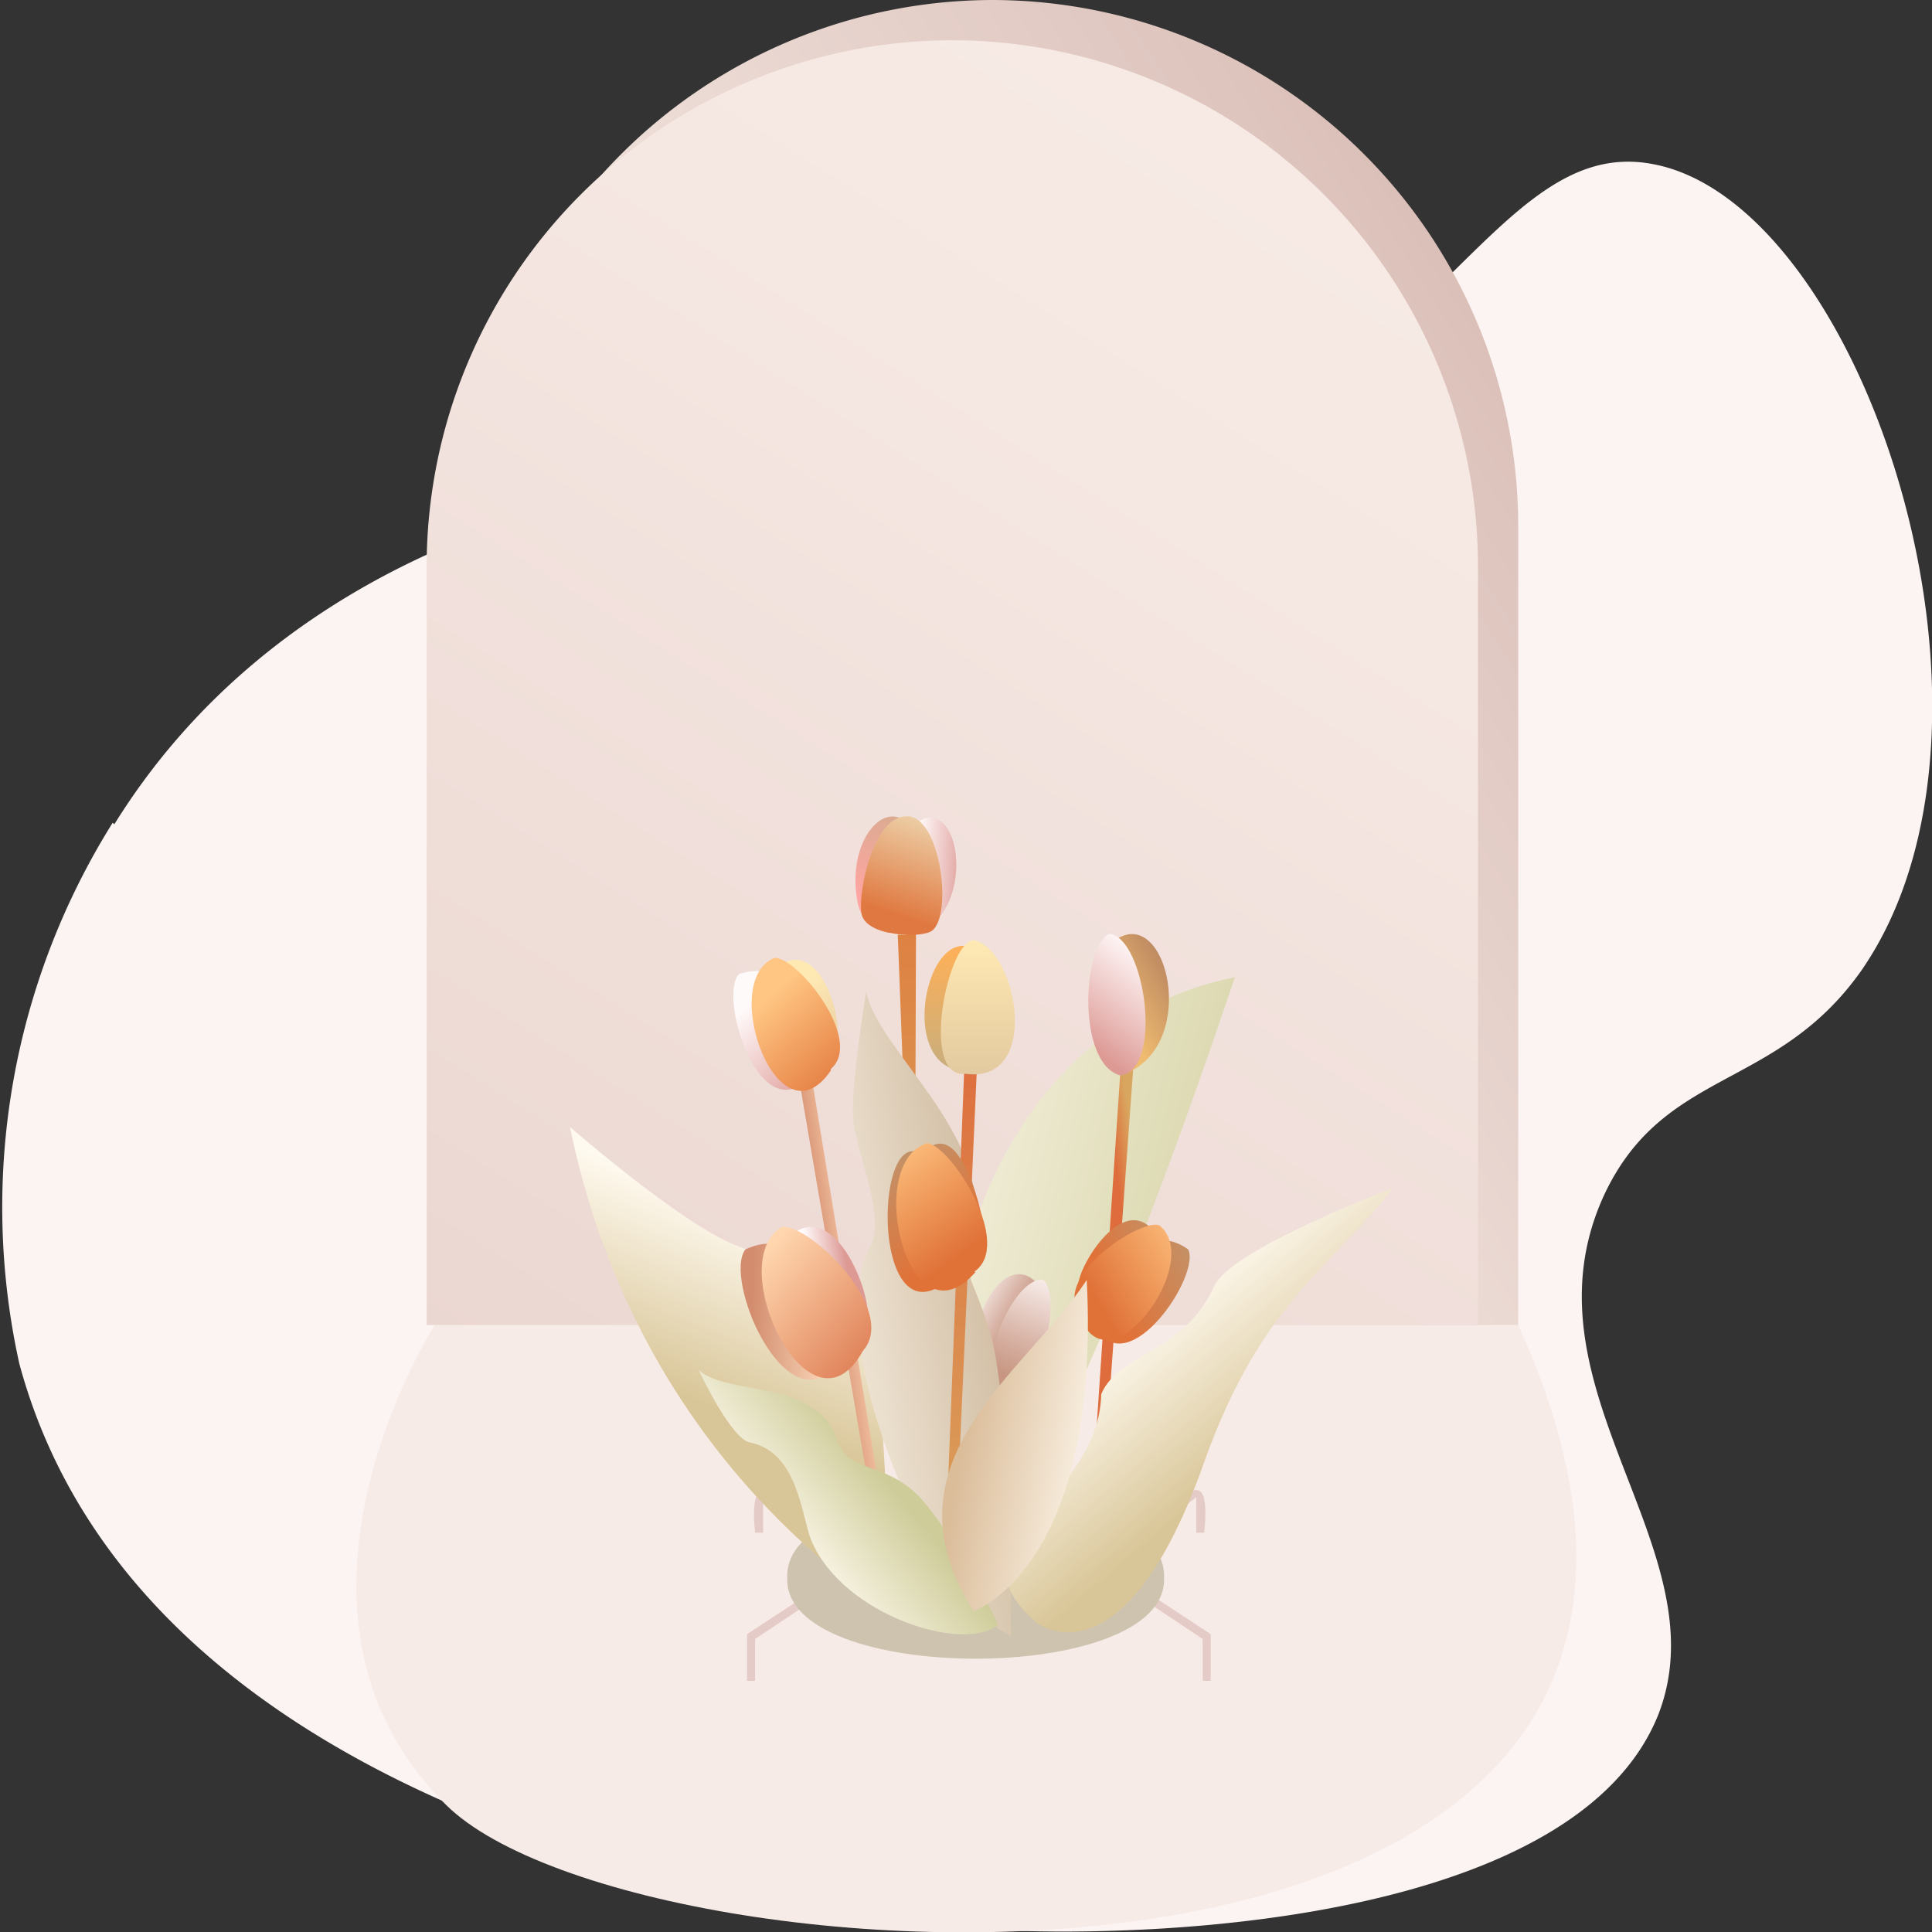 <svg xmlns="http://www.w3.org/2000/svg" xmlns:xlink="http://www.w3.org/1999/xlink" viewBox="0 0 120 120"><rect x="0" y="0" width="120" height="120" fill="#333333" stroke="none"/><defs><linearGradient id="a" x1="100.6" y1="23.8" x2="45.9" y2="58.5" gradientUnits="userSpaceOnUse"><stop offset="0" stop-color="#d8bbb4"/><stop offset=".2" stop-color="#dfc7c0"/><stop offset=".7" stop-color="#eeded8"/><stop offset="1" stop-color="#f4e7e1"/></linearGradient><linearGradient id="b" x1="-.1" y1="147.6" x2="104.8" y2="-18.1" gradientUnits="userSpaceOnUse"><stop offset="0" stop-color="#e0c5bf"/><stop offset=".2" stop-color="#e7d0ca"/><stop offset=".7" stop-color="#f5e7e2"/><stop offset="1" stop-color="#faf0eb"/></linearGradient><linearGradient id="c" x1="45.2" y1="87.8" x2="49.7" y2="76.8" gradientUnits="userSpaceOnUse"><stop offset="0" stop-color="#d9c698"/><stop offset="1" stop-color="#fffaf0"/></linearGradient><linearGradient id="d" x1="81" y1="81.1" x2="50.6" y2="73.7" gradientUnits="userSpaceOnUse"><stop offset="0" stop-color="#cecc99"/><stop offset="1" stop-color="#fffaf0"/></linearGradient><linearGradient id="e" x1="72" y1="81.5" x2="70.7" y2="81.7" gradientUnits="userSpaceOnUse"><stop offset="0" stop-color="#d9a65f"/><stop offset="1" stop-color="#de6c3c"/></linearGradient><linearGradient id="f" x1="51.2" y1="81" x2="53.9" y2="80.6" gradientUnits="userSpaceOnUse"><stop offset="0" stop-color="#d38d6e"/><stop offset="1" stop-color="#ffd7b6"/></linearGradient><linearGradient id="g" x1="69.3" y1="62.7" x2="73" y2="60.5" gradientUnits="userSpaceOnUse"><stop offset="0" stop-color="#efbb6f"/><stop offset="1" stop-color="#bc8861"/></linearGradient><linearGradient id="h" x1="67" y1="65.4" x2="71.7" y2="59.5" gradientUnits="userSpaceOnUse"><stop offset=".1" stop-color="#dd9994"/><stop offset=".4" stop-color="#e9bbb8"/><stop offset="1" stop-color="snow"/></linearGradient><linearGradient id="i" x1="63.4" y1="83.1" x2="59.7" y2="80.9" gradientUnits="userSpaceOnUse"><stop offset=".1" stop-color="#c79581"/><stop offset=".4" stop-color="#d8b3a5"/><stop offset="1" stop-color="snow"/></linearGradient><linearGradient id="j" x1="62.2" y1="86.3" x2="65.3" y2="78.6" xlink:href="#i"/><linearGradient id="k" x1="-5710.1" y1="-672" x2="-5710.1" y2="-679.7" gradientTransform="scale(-1 1) rotate(42.9 -3821 6894.7)" xlink:href="#h"/><linearGradient id="l" x1="-5713.1" y1="-672.6" x2="-5713.1" y2="-678.4" gradientTransform="scale(-1 1) rotate(42.9 -3821 6894.7)" gradientUnits="userSpaceOnUse"><stop offset="0" stop-color="#e3c99f"/><stop offset="1" stop-color="#ffe9b3"/></linearGradient><linearGradient id="m" x1="-5711" y1="-671.3" x2="-5711" y2="-679.1" gradientTransform="scale(-1 1) rotate(42.9 -3821 6894.7)" gradientUnits="userSpaceOnUse"><stop offset="0" stop-color="#e07238"/><stop offset="1" stop-color="#ffc582"/></linearGradient><linearGradient id="n" x1="-5539.3" y1="-865.3" x2="-5539.3" y2="-872.7" gradientTransform="rotate(59.8 -3560.3 4488.4)" gradientUnits="userSpaceOnUse"><stop offset="0" stop-color="#e07238"/><stop offset="1" stop-color="#bd9871"/></linearGradient><linearGradient id="o" x1="-5542.2" y1="-865.9" x2="-5542.2" y2="-871.5" xlink:href="#n"/><linearGradient id="p" x1="-5540.2" y1="-864.7" x2="-5540.2" y2="-872.1" gradientTransform="rotate(59.8 -3560.3 4488.4)" xlink:href="#m"/><linearGradient id="q" x1="-2317.9" y1="85.4" x2="-2317.9" y2="56.1" gradientTransform="matrix(-1 0 0 1 -2261.5 0)" gradientUnits="userSpaceOnUse"><stop offset="0" stop-color="#d9a762"/><stop offset="1" stop-color="#de7f40"/></linearGradient><linearGradient id="r" x1="60.3" y1="54.6" x2="56.9" y2="54.4" xlink:href="#h"/><linearGradient id="s" x1="-2255.1" y1="104.2" x2="-2257.1" y2="97.8" gradientTransform="matrix(-1 -.017 -.017 1 -2198.4 -86.3)" gradientUnits="userSpaceOnUse"><stop offset="0" stop-color="#ffa5a2"/><stop offset="1" stop-color="#d3ac8d"/></linearGradient><linearGradient id="t" x1="-2256" y1="104.8" x2="-2258.2" y2="97.8" gradientTransform="matrix(-1 -.017 -.017 1 -2198.4 -86.3)" gradientUnits="userSpaceOnUse"><stop offset="0" stop-color="#e07941"/><stop offset="1" stop-color="#efdfba"/></linearGradient><linearGradient id="u" x1="65.4" y1="75.1" x2="48.7" y2="78.6" gradientTransform="rotate(2.4 -66 42.6)" gradientUnits="userSpaceOnUse"><stop offset="0" stop-color="#ccb69a"/><stop offset="1" stop-color="#fffaf0"/></linearGradient><linearGradient id="v" x1="46.7" y1="81.4" x2="52.1" y2="81.6" gradientUnits="userSpaceOnUse"><stop offset="0" stop-color="#d38d6e"/><stop offset="1" stop-color="#ffdfc2"/></linearGradient><linearGradient id="w" x1="52.9" y1="78.8" x2="50.3" y2="79.2" xlink:href="#h"/><linearGradient id="x" x1="-6320.8" y1="2596.1" x2="-6320.8" y2="2587.1" gradientTransform="scale(-1 1) rotate(48.6 -406.2 8281)" gradientUnits="userSpaceOnUse"><stop offset="0" stop-color="#e0835a"/><stop offset="1" stop-color="#ffd6ae"/></linearGradient><linearGradient id="y" x1="79.5" y1="91" x2="72.3" y2="82.4" gradientTransform="matrix(.99 -.004 -.004 .998 -.5 -.2)" xlink:href="#c"/><linearGradient id="z" x1="-2321.3" y1="99.4" x2="-2321.3" y2="63.6" gradientTransform="matrix(-1 0 0 1 -2261.5 0)" xlink:href="#e"/><linearGradient id="aa" x1="-2321.3" y1="66.5" x2="-2321.3" y2="58.7" gradientTransform="matrix(-1 0 0 1 -2261.5 0)" gradientUnits="userSpaceOnUse"><stop offset="0" stop-color="#c7ae7d"/><stop offset="1" stop-color="#ffb057"/></linearGradient><linearGradient id="ab" x1="-2322.3" y1="66.8" x2="-2322.3" y2="58.4" gradientTransform="matrix(-1 0 0 1 -2261.5 0)" xlink:href="#l"/><linearGradient id="ac" x1="54.7" y1="91.4" x2="48.5" y2="96.4" xlink:href="#d"/><linearGradient id="ad" x1="-5175.4" y1="-708.2" x2="-5175.4" y2="-716.1" gradientTransform="scale(-1 1) rotate(36.3 -3821 7504.3)" xlink:href="#n"/><linearGradient id="ae" x1="-5178.5" y1="-708.9" x2="-5178.5" y2="-715.6" gradientTransform="scale(-1 1) rotate(36.3 -3821 7504.3)" xlink:href="#n"/><linearGradient id="af" x1="-5176.3" y1="-707.6" x2="-5176.3" y2="-715.9" gradientTransform="scale(-1 1) rotate(36.3 -3821 7504.3)" xlink:href="#m"/><linearGradient id="ag" x1="59.9" y1="89.1" x2="69.1" y2="90.7" gradientUnits="userSpaceOnUse"><stop offset="0" stop-color="#dbbd9a"/><stop offset="1" stop-color="#fffaf0"/></linearGradient><style>.e{fill:#e5cbc7}</style></defs><path d="M7 51.1a45 45 0 0 0-5.8 33.6c8.5 31.5 56.3 35 59.2 35.1 12.5.8 37.6-.8 42.6-13.3 4-10.3-8.8-20.3-3.4-32.2 3.7-8 10.7-6.5 16-14 10.7-15.4.2-47.6-12.9-50.1-10.2-2-14 15.7-34.8 20.1-12.2 2.6-14.2-2.8-27.8-.1-4.6.9-22.7 4.4-33 21Z" style="fill:#fcf4f2"/><path d="M94.3 82.3c20.8 45.8-54.5 41.8-66.6 29.8S27 82.3 27 82.3Z" style="fill:#f7ebe7"/><path d="M61.6 0a32.7 32.7 0 0 1 32.7 32.7v49.6H29V32.7A32.7 32.7 0 0 1 61.6 0Z" style="fill:url(#a)"/><path d="M59.1 2.5a32.7 32.7 0 0 1 32.7 32.7v47.1H26.5V35.2A32.7 32.7 0 0 1 59 2.5Z" style="fill:url(#b)"/><path class="e" d="m50.4 95.4-3-2.4v2.2h-.5c-.5-5 1.9-1.5 3.8-.2ZM71.2 95.4 71 95c2-1.3 4.3-4.9 3.8.2h-.5V93ZM75.2 104.4h-.5v-2.6l-3.3-2.2.3-.4 3.5 2.3v2.9zM46.9 104.4h-.5v-2.9l3.5-2.3.3.4-3.3 2.2v2.6z"/><path d="M72.3 98c.3 6.7-23.7 6.7-23.4 0-.3-6.8 23.7-6.8 23.4 0Z" style="fill:#cec3ae"/><path d="M56.9 101S40 92.4 35.4 70c0 0 6.9 6 10.2 7.3C59.2 82.6 52.3 90 56.9 101Z" style="fill:url(#c)"/><path d="M61.7 95.7s4.7-4.4 15-35c-15.3 3-21.5 22.7-15 35Z" style="fill:url(#d)"/><path style="fill:url(#e)" d="m67.9 100.8 2.7-37.4h-.8l-2.5 37.4h.6z"/><path style="fill:url(#f)" d="M55.4 97.3 50 64.4l-.8.1 5.6 32.8h.6z"/><path d="M70.1 66.6c4.3-2 2.4-10.2-.7-8.3-.5.3.6 2.7.6 2.7s0 4.7.1 5.6Z" style="fill:url(#g)"/><path d="M69.6 66.8c-2.7-.7-2.4-8-.7-8.8 2.2.2 3.4 8.4.7 8.8Z" style="fill:url(#h)"/><path d="M62 86.4c-3.2-2.7.1-9 2.3-6.8.4.4-1 2.2-1 2.2l-1.4 4.6Z" style="fill:url(#i)"/><path d="M62.3 86.7c2.4 0 3.7-6.2 2.5-7.2-1.9-.3-4.6 6.2-2.5 7.2Z" style="fill:url(#j)"/><path d="M50.1 67.1c-3 2.8-5.5-5.2-4.2-6.6 4-1.3 4.5 4.7 4.2 6.6Z" style="fill:url(#k)"/><path d="M52 64.5c.3-1.7-1.5-7.4-4.6-3.6 0 0 3.4 4.3 4.7 3.6Z" style="fill:url(#l)"/><path d="M51.6 66.4c2.1-1.8-2.1-7-3.5-6.9-3.5 1.4.2 11.8 3.5 7Z" style="fill:url(#m)"/><path d="M68.1 82.5c2 3.4 6.5-3.3 5.7-4.9-3.3-2.3-5.4 3-5.7 5Z" style="fill:url(#n)"/><path d="M67 79.6c.3-1.6 3.5-6.4 5.3-2 0 0-4.2 3-5.2 2Z" style="fill:url(#o)"/><path d="M67 81.5c-1.5-2.3 3.8-5.8 5-5.4 2.9 2.3-3.4 10.7-5 5.4Z" style="fill:url(#p)"/><path style="fill:url(#q)" d="m56.9 56.1-.1 29.3-1.1-29 1.2-.3z"/><path d="M55.3 58c4.7.8 5-6.6 2.7-7.2-1.9-.5-4.8 6.3-2.7 7.2Z" style="fill:url(#r)"/><path d="M57.7 54.8c-.8-7.2-5.5-3.7-4.4 1.4.8 3 4.4-1.4 4.4-1.4Z" style="fill:url(#s)"/><path d="M57.9 57.8c1.3-1 .5-7.2-1.6-7.1-2 0-3 4.5-2.8 6s3.8 1.6 4.4 1.1Z" style="fill:url(#t)"/><path d="M62.8 101.6s0-14.5-1.3-18.8-1.7-2.8-1-6.6c1-5.8-6-11-6.7-14.6 0 0-1 6-.8 8s2 6 1.1 7.7c-3.3 5.9 3.9 22.3 8.7 24.3Z" style="fill:url(#u)"/><path d="M51.9 84.9c-3.2 3.5-7-5.5-5.6-7.3 4.4-2 5.7 5 5.6 7.3Z" style="fill:url(#v)"/><path d="M53.9 81.6c0-2-2.7-8.4-5.8-3.7 0 0 4.3 4.6 5.8 3.7Z" style="fill:url(#w)"/><path d="M53.6 83.9c2.2-2.5-3.2-7.8-5-7.7-3.8 2.1 1.7 13.7 5 7.7Z" style="fill:url(#x)"/><path d="M64.4 100.8s5.4 4.2 10.4-10c3.6-10.1 8.1-12.2 11.7-17 0 0-10.1 3.8-11.1 6.1-1.8 4.1-6 4.2-7 6.7-.2 7-10 9-4 14.2Z" style="fill:url(#y)"/><path style="fill:url(#z)" d="m59.2 99.4 1.6-35.8H60l-1.4 35.8h.6z"/><path d="M59.8 66.5c-4.7-.3-1.6-12.1 2.2-6a53.2 53.2 0 0 0-2.2 6Z" style="fill:url(#aa)"/><path d="M60 66.7c4.7.6 3.2-7.7.5-8.3-1.6-.1-3.4 8.5-.6 8.3Z" style="fill:url(#ab)"/><path d="M62 100.9s-3.2-6.6-5.4-8.4-4-1-4.7-3.3c-1.3-3.5-6.7-2.5-8.5-4.1 0 0 2 4.3 3.2 4.5 3 .6 3.2 4.7 3.8 6.1 2 4.7 9.6 7 11.6 5.2Z" style="fill:url(#ac)"/><path d="M58.8 79.6c-5.3 4.2-4.4-13.8-.2-6.2.7 1.1.5 6 .2 6.2Z" style="fill:url(#ad)"/><path d="M61.2 77c.1-.5-1.6-9.4-4.5-4.5 0 0 3 5 4.5 4.5Z" style="fill:url(#ae)"/><path d="M60.5 79c2.5-1.7-1.4-7.8-2.9-8-4 1.2-1.2 12.8 3 8Z" style="fill:url(#af)"/><path d="M60.4 100.1s8-2.6 7.1-20.6c-3.8 5.8-13 11.3-7 20.6Z" style="fill:url(#ag)"/></svg>